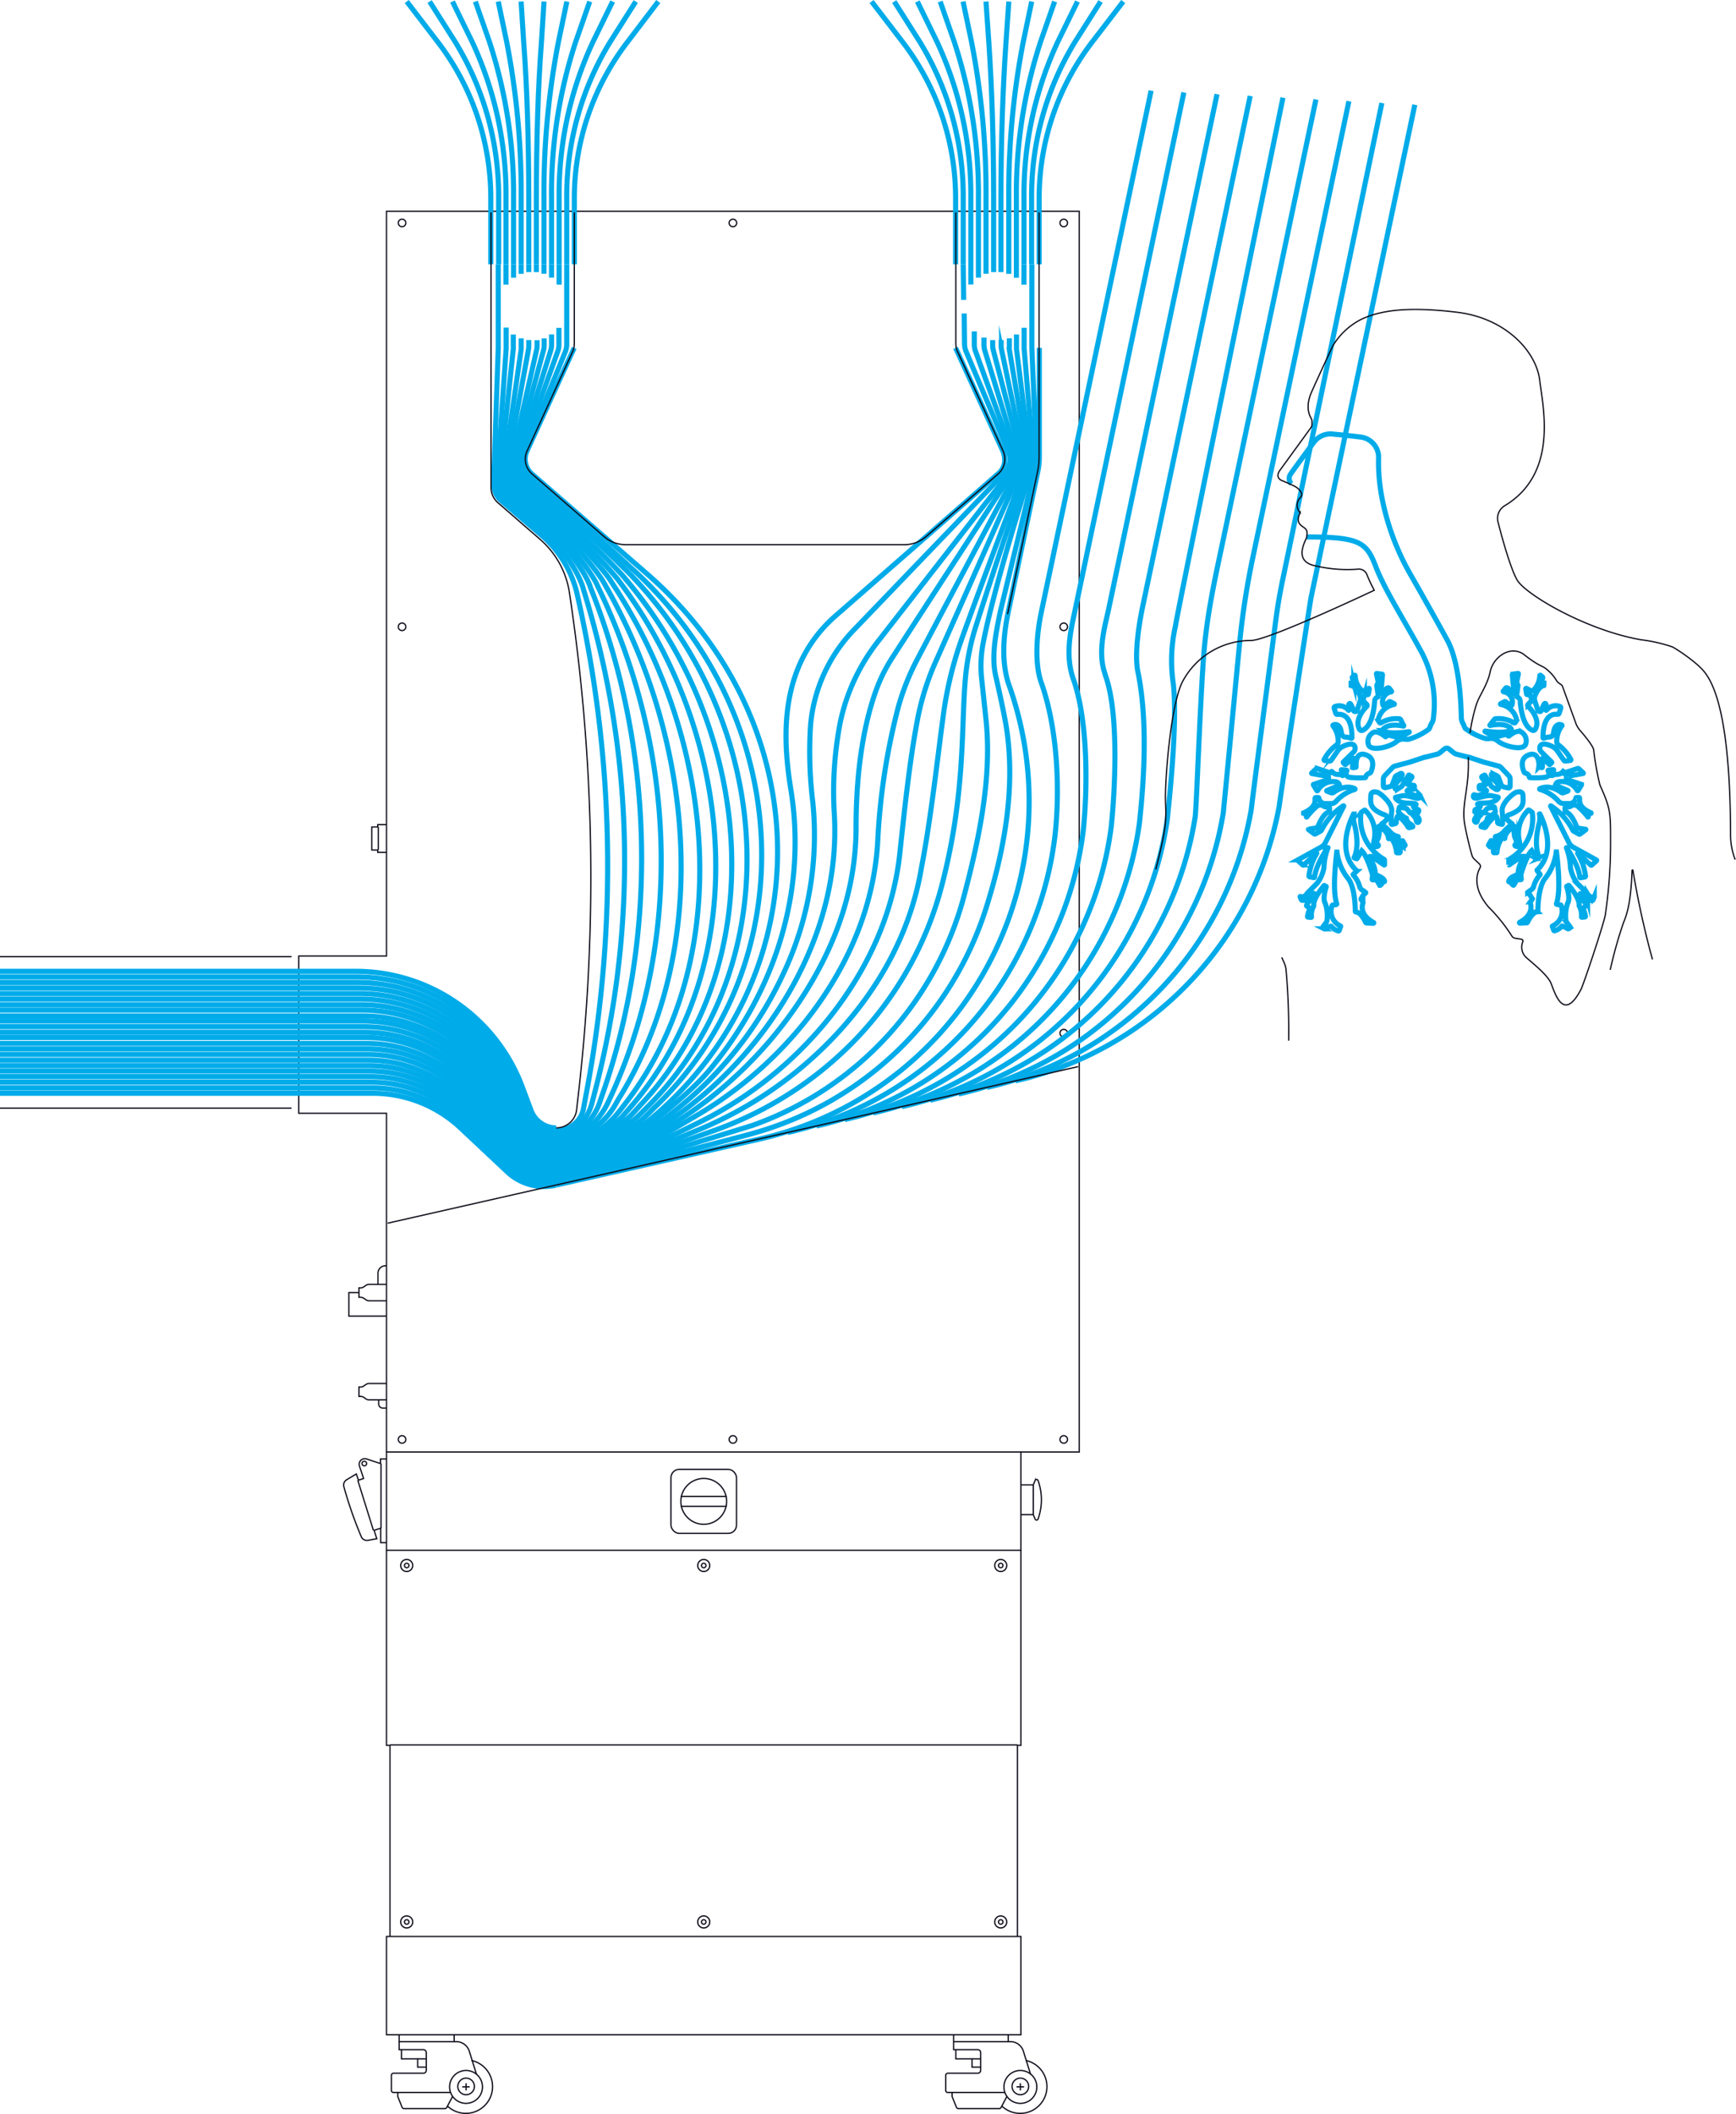 <svg xmlns="http://www.w3.org/2000/svg" viewBox="0 0 340.2 414.11"><defs><style>.cls-1,.cls-2{fill:none;stroke-miterlimit:10;}.cls-1{stroke:#0e0d1a;stroke-width:0.25px;}.cls-2{stroke:#00abe9;}</style></defs><g id="Livello_2" data-name="Livello 2"><g id="Livello_1-2" data-name="Livello 1"><line class="cls-1" x1="88.95" y1="399.92" x2="78.22" y2="399.92"/><path class="cls-1" d="M88.3,409.88a3.22,3.22,0,0,1,5-3.64"/><circle class="cls-1" cx="91.34" cy="408.69" r="1.63"/><line class="cls-1" x1="91.34" y1="408.07" x2="91.34" y2="409.47"/><line class="cls-1" x1="90.58" y1="408.77" x2="92.05" y2="408.77"/><line class="cls-1" x1="81.85" y1="403.29" x2="83.52" y2="403.29"/><line class="cls-1" x1="77.93" y1="409.88" x2="88.3" y2="409.88"/><line class="cls-1" x1="197.58" y1="399.92" x2="186.85" y2="399.92"/><path class="cls-1" d="M196.93,409.88a3,3,0,0,1-.19-1.09,3.22,3.22,0,0,1,5.19-2.55"/><circle class="cls-1" cx="199.96" cy="408.69" r="1.63"/><line class="cls-1" x1="199.96" y1="408.07" x2="199.96" y2="409.47"/><line class="cls-1" x1="199.2" y1="408.77" x2="200.68" y2="408.77"/><line class="cls-1" x1="190.48" y1="403.29" x2="192.15" y2="403.29"/><line class="cls-1" x1="186.55" y1="409.88" x2="196.93" y2="409.88"/><circle class="cls-1" cx="79.7" cy="306.65" r="0.44"/><circle class="cls-1" cx="79.7" cy="306.65" r="1.18"/><circle class="cls-1" cx="79.7" cy="376.47" r="0.44"/><circle class="cls-1" cx="79.7" cy="376.47" r="1.18"/><polyline class="cls-1" points="199.39 341.79 137.91 341.79 76.42 341.79"/><circle class="cls-1" cx="196.11" cy="306.65" r="0.44"/><circle class="cls-1" cx="196.11" cy="306.65" r="1.18"/><circle class="cls-1" cx="196.11" cy="376.47" r="0.44"/><circle class="cls-1" cx="196.11" cy="376.47" r="1.18"/><circle class="cls-1" cx="137.91" cy="376.47" r="0.44"/><circle class="cls-1" cx="137.91" cy="376.47" r="1.18"/><circle class="cls-1" cx="137.91" cy="306.65" r="0.44"/><circle class="cls-1" cx="137.91" cy="306.65" r="1.18"/><line class="cls-1" x1="133.42" y1="295.07" x2="142.39" y2="295.07"/><line class="cls-1" x1="133.42" y1="293.11" x2="142.39" y2="293.11"/><circle class="cls-1" cx="78.79" cy="281.96" r="0.74"/><circle class="cls-1" cx="143.63" cy="281.96" r="0.74"/><circle class="cls-1" cx="78.79" cy="122.78" r="0.74"/><circle class="cls-1" cx="78.79" cy="43.67" r="0.74"/><circle class="cls-1" cx="143.63" cy="43.67" r="0.74"/><circle class="cls-1" cx="208.46" cy="281.96" r="0.74"/><circle class="cls-1" cx="208.46" cy="202.37" r="0.74"/><circle class="cls-1" cx="208.46" cy="122.78" r="0.74"/><circle class="cls-1" cx="208.46" cy="43.67" r="0.74"/><line class="cls-1" x1="70.11" y1="289.94" x2="73.17" y2="299.75"/><line class="cls-1" x1="74.66" y1="286.68" x2="74.66" y2="299.35"/><circle class="cls-1" cx="71.39" cy="286.68" r="0.45"/><polyline class="cls-1" points="74.13 161.99 74.13 164.28 74.13 164.21 74.13 166.5"/><line class="cls-1" x1="202.49" y1="290.86" x2="202.49" y2="296.71"/><path class="cls-1" d="M88.68,410.67l-1.13,2.14a.41.41,0,0,1-.37.23h-8a.42.42,0,0,1-.39-.27l-.84-2.1v-.79h-.84a.41.41,0,0,1-.41-.41v-2.94a.41.41,0,0,1,.41-.42h5.85a.58.58,0,0,0,.58-.58v-3.46a.58.58,0,0,0-.58-.58H78.22v-2.9"/><path class="cls-1" d="M92.36,403.6a5.24,5.24,0,1,1-4.67,8.94"/><path class="cls-1" d="M89,398.58v1.34h.41a2.68,2.68,0,0,1,2.56,1.88l1.41,4.55"/><path class="cls-1" d="M93.3,406.24a3.22,3.22,0,1,1-5,3.64"/><polyline class="cls-1" points="83.52 404.91 81.85 404.91 81.85 403.29 78.68 403.29 78.68 401.49"/><path class="cls-1" d="M197.31,410.67l-1.13,2.14a.43.43,0,0,1-.37.23h-8a.41.41,0,0,1-.38-.27l-.85-2.1v-.79h-.83a.41.41,0,0,1-.42-.41v-2.94a.42.42,0,0,1,.42-.42h5.85a.58.58,0,0,0,.58-.58v-3.46a.58.58,0,0,0-.58-.58h-4.72v-2.9"/><path class="cls-1" d="M201,403.6a5.24,5.24,0,1,1-4.67,8.94"/><path class="cls-1" d="M197.58,398.58v1.34H198a2.66,2.66,0,0,1,2.55,1.88l1.42,4.55"/><path class="cls-1" d="M201.93,406.24a3.22,3.22,0,0,1-2,5.77,3.2,3.2,0,0,1-3-2.13"/><polyline class="cls-1" points="192.15 404.91 190.48 404.91 190.48 403.29 187.31 403.29 187.31 401.49"/><polyline class="cls-1" points="76.42 379.32 76.42 341.88 75.74 341.88 75.74 303.67"/><polygon class="cls-1" points="137.91 379.32 200.07 379.32 200.07 398.57 137.91 398.57 75.74 398.57 75.74 379.32 137.91 379.32"/><polygon class="cls-1" points="137.91 284.42 200.07 284.42 200.07 303.67 137.91 303.67 75.74 303.67 75.74 284.42 137.91 284.42"/><polyline class="cls-1" points="199.39 379.32 199.39 341.88 200.07 341.88 200.07 303.67"/><rect class="cls-1" x="131.49" y="287.82" width="12.84" height="12.54" rx="1.62"/><circle class="cls-1" cx="137.91" cy="294.09" r="4.49"/><polyline class="cls-1" points="200.07 284.42 211.5 284.42 211.5 41.39 75.74 41.39 75.74 187.27 58.55 187.27 58.55 218.07 75.74 218.07 75.74 284.42"/><path class="cls-1" d="M75.74,285.79H74.56v.89l-2.74-.9a1.1,1.1,0,0,0-1.38,1.38l.81,2.45-1,.33-.43-1.22-1.88,1.13a1.21,1.21,0,0,0-.55,1.37h0a80,80,0,0,0,3.34,9.63l.06.14a1.21,1.21,0,0,0,1.35.73l1.7-.32-.53-1.65,1.3-.4v2.82h1.18"/><path class="cls-1" d="M75.74,271H72.36a1.13,1.13,0,0,0-.67.21l-.43.3a1.07,1.07,0,0,1-.57.18h-.35v1.84h.35a1.06,1.06,0,0,1,.57.17l.43.3a1.13,1.13,0,0,0,.67.21h3.38"/><path class="cls-1" d="M75.74,251.58H72.36a1.13,1.13,0,0,0-.67.21l-.43.3a1,1,0,0,1-.57.18h-.35v1.84h.35a1,1,0,0,1,.57.18l.43.29a1.14,1.14,0,0,0,.67.22h3.38"/><polyline class="cls-1" points="75.74 257.8 68.37 257.8 68.37 253.19 70.33 253.19"/><path class="cls-1" d="M74.07,251.58V249.4a1.46,1.46,0,0,1,1.46-1.46h.21"/><path class="cls-1" d="M75.74,275.81H75a.79.79,0,0,1-.79-.79v-.83"/><polyline class="cls-1" points="75.74 161.53 74.02 161.53 74.02 161.99 72.86 161.99 72.86 164.28 72.86 164.21 72.86 166.5 74.02 166.5 74.02 166.96 75.74 166.96"/><path class="cls-1" d="M200.07,290.86h2.42l.36-.87a.31.31,0,0,1,.57,0h0a11.18,11.18,0,0,1,0,7.57h0a.31.31,0,0,1-.57,0l-.36-.87h-2.42"/><line class="cls-1" y1="187.4" x2="57.13" y2="187.4"/><line class="cls-1" y1="217.07" x2="57.13" y2="217.07"/><path class="cls-2" d="M109,226.52h0a25.91,25.91,0,0,0,10.37-2.39,52.1,52.1,0,0,0,7.46-4.37c34.15-27.9,34-77.79-.06-107.37L104.27,92.86a3.85,3.85,0,0,1-1-4.53l9.26-20.19"/><path class="cls-2" d="M109,226h0a22.34,22.34,0,0,0,5-.58A23.74,23.74,0,0,0,120.2,223a41.86,41.86,0,0,0,5.33-3.43c1-.82,2-1.92,2.9-2.79,29.16-28,27.32-75-3.08-104h0c-.28-.32-11-10-11.24-10.26l-10.46-9.09a3.88,3.88,0,0,1-1.31-2.58,4.41,4.41,0,0,1,.3-2l8.13-19.93a3.84,3.84,0,0,0,.29-1.46V51.77"/><line class="cls-2" x1="109.57" y1="55.75" x2="109.57" y2="51.77"/><path class="cls-2" d="M109,225.51h0c.65,0,1.3,0,1.94-.09a20.7,20.7,0,0,0,8.79-3,41.33,41.33,0,0,0,4.59-3.13c.87-.74,2.09-2,2.88-2.8,27.42-27.75,24.66-74.14-3.19-103.46h0c-.52-.69-10.13-9.8-10.69-10.28L103,93.88a3.92,3.92,0,0,1-1.32-2.61,5,5,0,0,1,.28-2l7.34-20.44a3.69,3.69,0,0,0,.23-1.31v-3.3"/><line class="cls-2" x1="108.08" y1="54.38" x2="108.08" y2="51.77"/><path class="cls-2" d="M109,225h0a17.16,17.16,0,0,0,2.16-.13,18.57,18.57,0,0,0,7.81-2.84A38.77,38.77,0,0,0,123,219.1c.76-.67,2.09-2.19,2.77-2.92,25.75-27.55,22.1-73.12-3.2-102.78h0c-.65-1-9.3-9.57-10.14-10.3l-10-8.71a4,4,0,0,1-1.31-2.65,5.9,5.9,0,0,1,.24-2.08l6.56-21a3.73,3.73,0,0,0,.17-1.15v-2"/><line class="cls-2" x1="106.6" y1="53.62" x2="106.6" y2="51.77"/><path class="cls-2" d="M109,224.49h0a16.87,16.87,0,0,0,7.63-1.84,35.71,35.71,0,0,0,5.06-3.65,2.61,2.61,0,0,0,.22-.24c.4-.46,1.83-2.09,2.52-2.92,23.45-28,19.57-72.1-3.18-102.1h0c-.86-1.28-8.47-9.34-9.59-10.32l-9.81-8.52a4,4,0,0,1-1.32-2.68,7.14,7.14,0,0,1,.21-2.11l5.76-21.48a3.72,3.72,0,0,0,.14-1V66.29"/><line class="cls-2" x1="105.11" y1="53.3" x2="105.11" y2="51.77"/><path class="cls-2" d="M109,224h0a14.89,14.89,0,0,0,7-1.74h0a16.64,16.64,0,0,0,2.4-1.59,18.54,18.54,0,0,0,3.1-3.16l1.38-1.79c21.47-28.26,17.23-71.28-3-101.63h0c-.93-1.81-7.64-9.11-9-10.33l-9.59-8.33a3.91,3.91,0,0,1-1.32-2.72,8,8,0,0,1,.18-2.13l5-22a3.47,3.47,0,0,0,.1-.85v-1.1"/><line class="cls-2" x1="103.62" y1="53.3" x2="103.62" y2="51.77"/><path class="cls-2" d="M109,223.47h0a12.85,12.85,0,0,0,6.28-1.65h0a17.34,17.34,0,0,0,2.49-1.93,14.1,14.1,0,0,0,2.77-3.43c.33-.58.63-1.13.82-1.42,18.22-29.41,14.78-69.94-2.87-100.63h0c-1-2.09-6.81-8.88-8.49-10.35l-9.38-8.15a3.94,3.94,0,0,1-1.32-2.74A10.47,10.47,0,0,1,99.41,91l4.15-22.51a4.14,4.14,0,0,0,.06-.7V66.61"/><line class="cls-2" x1="102.13" y1="53.64" x2="102.13" y2="51.77"/><path class="cls-2" d="M109,223h0a10.85,10.85,0,0,0,5.6-1.56h0a8.37,8.37,0,0,0,1.12-.87,14.44,14.44,0,0,0,3.45-4.67c.16-.35.29-.64.37-.79,14.73-31.63,12.67-69.29-2.43-100.32h0c-.93-2.44-6-8.66-7.94-10.37l-9.16-8a4,4,0,0,1-1.33-2.78,13.35,13.35,0,0,1,.13-2.19l3.32-23a3.52,3.52,0,0,0,0-.56V66.29"/><line class="cls-2" x1="100.64" y1="54.39" x2="100.64" y2="51.77"/><path class="cls-2" d="M109,222.46h0a9,9,0,0,0,4.92-1.48h0a8.57,8.57,0,0,0,.94-.79,10.81,10.81,0,0,0,2.71-4.4c.16-.46.28-.85.34-1,11.14-31.4,10.37-68.33-2.19-99.69h0c-.89-3-5.14-8.42-7.38-10.38l-9-7.77A4,4,0,0,1,98,94.11a18.32,18.32,0,0,1,.09-2.22l2.5-23.55a2.68,2.68,0,0,0,0-.4V65.53"/><line class="cls-2" x1="99.16" y1="55.75" x2="99.16" y2="51.77"/><path class="cls-2" d="M109,222h0a7.22,7.22,0,0,0,4.24-1.39h0a5.8,5.8,0,0,0,.77-.74,9.24,9.24,0,0,0,2-3.82l.39-1.5a179,179,0,0,0-2.06-99.08h0c-.88-3.43-4.31-8.2-6.83-10.4l-8.73-7.58a4,4,0,0,1-1.33-2.85c0-.12,0-2.14.06-2.25l1.68-24.07c0-.08,0-.17,0-.26V64.17"/><path class="cls-2" d="M109,221.44h0a5.56,5.56,0,0,0,3.56-1.3h0a4.91,4.91,0,0,0,1.69-2.56c.13-.51.59-3.18.64-3.36a239.74,239.74,0,0,0-1.93-98.46h0a21.86,21.86,0,0,0-6.28-10.41L98.13,98a4,4,0,0,1-1.33-2.89c0-.06,0-2.22,0-2.28l.84-24.64V51.77"/><path class="cls-2" d="M96.18,51.77V38.83h0A50.26,50.26,0,0,0,85.76,8.18L79.71.3"/><path class="cls-2" d="M84.19.3l5,7.88a57.86,57.86,0,0,1,8.53,30.65h0V51.77"/><path class="cls-2" d="M99.16,51.77V38.83h0A70.72,70.72,0,0,0,92.52,8.18L88.67.3"/><path class="cls-2" d="M100.64,51.77V38.83h0A95.17,95.17,0,0,0,95.91,8.18L93.16.3"/><path class="cls-2" d="M102.13,51.77V38.83h0A154.46,154.46,0,0,0,99.29,8.18L97.64.3"/><path class="cls-2" d="M103.62,51.77V38.83h0c0-11.09-.33-21.86-1-30.65L102.12.3"/><path class="cls-2" d="M112.55,51.77V38.83h0A50.26,50.26,0,0,1,123,8.18L129,.3"/><path class="cls-2" d="M111.06,51.77V38.83h0a57.86,57.86,0,0,1,8.53-30.65l5-7.88"/><path class="cls-2" d="M109.57,51.77V38.83h0a70.58,70.58,0,0,1,6.64-30.65L120.06.3"/><path class="cls-2" d="M108.08,51.77V38.83h0a95.17,95.17,0,0,1,4.74-30.65L115.57.3"/><path class="cls-2" d="M106.6,51.77V38.83h0a154.46,154.46,0,0,1,2.84-30.65L111.09.3"/><path class="cls-2" d="M105.11,51.77V38.83h0c0-11.09.33-21.86,1-30.65L106.61.3"/><path class="cls-2" d="M109,232.12l39.84-9a67.82,67.82,0,0,0,48.76-89.3h0c-1.34-4.31-1-9-.11-13.5l5.86-27.82a14.23,14.23,0,0,0,.32-3V68.14"/><path class="cls-2" d="M109,231.61c.33,0,11.44-2.51,11.73-2.64,0,0,9.21-2.31,9.58-2.44s17.09-4.42,17.54-4.61a66.72,66.72,0,0,0,45.5-44.39c3.45-11,5.65-23,3.93-34.65-.5-3.36-2.15-10.47-2.15-10.47-.92-4,.1-8.78.95-12.83l6.57-27.07a10.86,10.86,0,0,0,.41-3.06s0-1.34,0-1.38l-.85-19.93,0-16.37"/><line class="cls-2" x1="200.66" y1="55.76" x2="200.67" y2="51.77"/><path class="cls-2" d="M109,231.1c.58,0,9.68-2.14,11.29-2.52l.4-.1h0c.95-.27,8.72-2.41,9.27-2.62.92-.36,17.28-5.34,17.48-5.41A65.57,65.57,0,0,0,189.05,175c2.88-10.93,5.37-22.91,4.17-34.06-.21-2-.6-5.67-.85-8a23.62,23.62,0,0,1,.23-6.61c2-10.86,9.3-33.74,9.3-33.74a8.72,8.72,0,0,0,.5-3.05c0-.08,0-1.06-.05-1.33l0-.26-1.65-19.6c0-.1,0-.21,0-.32V64.2"/><path class="cls-2" d="M109,230.59c.85,0,9-2,11-2.44.3-.07.59-.15.88-.24,1.73-.52,8.06-2.44,8.73-2.73.94-.42,5.69-2.08,10.32-3.73a71.77,71.77,0,0,0,25.89-16,68.45,68.45,0,0,0,19-33c4.29-17.06,3.57-29.49,4.3-38.74A48.05,48.05,0,0,1,191,123.45C194.28,113,201.2,92.58,201.2,92.58a7.72,7.72,0,0,0,.59-3.06,11,11,0,0,0-.1-1.4L199.2,68.38a3.87,3.87,0,0,1,0-.48V65.52"/><path class="cls-2" d="M109,230.09c1,0,7.25-1.51,10.08-2.2.93-.23,1.84-.49,2.75-.79,2.25-.75,6.6-2.21,7.44-2.6,1-.47,4.09-1.73,7.52-3.15a77.29,77.29,0,0,0,27.8-19.49c8.22-9.09,14-19.89,16-32,1.85-9.49,3.15-21.57,4.31-30.07a73.56,73.56,0,0,1,3.66-14.9c4.27-11.87,12-32.28,12-32.28a6.6,6.6,0,0,0,.69-3,9.74,9.74,0,0,0-.13-1.42l-3.32-19.68a4.6,4.6,0,0,1,0-.64V66.27"/><path class="cls-2" d="M109,229.58c1.29,0,7.64-1.57,10.15-2.2.69-.18,1.35-.41,2-.62a69.61,69.61,0,0,0,7.75-2.94c1.32-.66,4.55-2.22,8-3.91a75.54,75.54,0,0,0,25.76-20.73c7.33-9.26,12.38-20.13,13.66-31.88.88-8.18,1.91-18.08,3.43-26.09A51.52,51.52,0,0,1,183.19,130c4.7-10.58,16.58-37.36,16.59-37.39a5.76,5.76,0,0,0,.78-3.05,6.89,6.89,0,0,0-.16-1.43l-4.13-19.64a4.15,4.15,0,0,1-.08-.79V66.61"/><path class="cls-2" d="M109,229.07c2,0,9.19-1.89,11-2.42a84.84,84.84,0,0,0,8.53-3.5c1.34-.74,4.9-2.82,8.13-4.74a77.33,77.33,0,0,0,21.73-19.07c7.82-10.08,12.91-21.81,13.62-34.6a127.76,127.76,0,0,1,4-26.14,47.32,47.32,0,0,1,3.75-9.46c5.28-10.09,19.34-36.46,19.34-36.46a5.4,5.4,0,0,0,.87-3.05,6.92,6.92,0,0,0-.19-1.43l-5.12-19.58a4.06,4.06,0,0,1-.13-1v-1"/><path class="cls-2" d="M109,228.56c2.16,0,8.09-1.48,10.56-2.26.22-.07.42-.16.63-.23a56.21,56.21,0,0,0,8-3.6c1-.56,2.65-1.62,4.53-2.83a81.31,81.31,0,0,0,23.95-23.47c6.8-10.26,11.07-21.56,11.09-34,0-9.16,1-18.95,4-27.16a31.63,31.63,0,0,1,3.1-6.18c5.32-8.26,23.48-36.13,23.48-36.13a4.21,4.21,0,0,0,.83-2.85,7,7,0,0,0-.21-1.65L193,68.7a4,4,0,0,1-.17-1.14V66.13"/><path class="cls-2" d="M109,228.05c2.29,0,7.07-1.17,9.8-2,.58-.18,1.14-.44,1.71-.65a44.5,44.5,0,0,0,7.37-3.6c1.2-.75,3.17-2.13,5.22-3.62a77,77,0,0,0,22.41-25.36c5.58-10.24,8.64-21.39,8-33.18a71.48,71.48,0,0,1,1.15-18.13,38.57,38.57,0,0,1,7.41-15.88l25.61-32.87a4.22,4.22,0,0,0,.89-3,5,5,0,0,0-.31-1.45l-7.1-19.53a3.94,3.94,0,0,1-.23-1.32V64.91"/><line class="cls-2" x1="188.85" y1="58.74" x2="188.76" y2="51.77"/><path class="cls-2" d="M109,227.54a37.37,37.37,0,0,0,9.16-1.79c.89-.28,1.74-.68,2.6-1a50.8,50.8,0,0,0,6.77-3.6c1.51-1,3.78-2.79,6-4.61a73.34,73.34,0,0,0,19.93-25.71,63.56,63.56,0,0,0,5.82-33.72,81.58,81.58,0,0,1-.45-14.91,30.78,30.78,0,0,1,8.68-19l29.24-30.43a4,4,0,0,0,1.19-2.92,5.07,5.07,0,0,0-.4-1.55l-8.21-19.43a3.86,3.86,0,0,1-.31-1.46l-.07-6"/><path class="cls-2" d="M187.26,68.14l9.26,20.19a4.45,4.45,0,0,1,.36,1.5,3.38,3.38,0,0,1-1.08,2.79l-32.29,28.21c-10.71,9.6-10.24,23.16-8.55,33.69,3.2,19.48-2.71,39.14-15.81,54.94-3.07,3.7-8.05,7.74-12,11-2.07,1.69-7.71,4.23-7.71,4.23A28.77,28.77,0,0,1,109,227"/><path class="cls-2" d="M187.27,51.77V38.83h0A50.26,50.26,0,0,0,176.85,8.18L170.8.3"/><path class="cls-2" d="M188.76,51.77V38.83h0a57.94,57.94,0,0,0-8.52-30.65l-5-7.88"/><path class="cls-2" d="M179.77.3l3.85,7.88a70.72,70.72,0,0,1,6.63,30.65h0v16.9"/><path class="cls-2" d="M184.25.3,187,8.18a95.17,95.17,0,0,1,4.74,30.65h0V54.38"/><path class="cls-2" d="M188.73.3l1.65,7.88a153.68,153.68,0,0,1,2.85,30.65h0V53.62"/><path class="cls-2" d="M193.22.3l.55,7.88c.61,8.79.95,19.56.95,30.65h0V53.3"/><path class="cls-2" d="M203.64,51.77V38.83h0A50.27,50.27,0,0,1,214.07,8.18L220.12.3"/><path class="cls-2" d="M202.16,51.77V38.83h0a57.85,57.85,0,0,1,8.52-30.65l5-7.88"/><path class="cls-2" d="M200.67,51.77V38.83h0A70.72,70.72,0,0,1,207.3,8.18L211.15.3"/><path class="cls-2" d="M206.67.3l-2.75,7.88a95.17,95.17,0,0,0-4.74,30.65h0V54.4"/><path class="cls-2" d="M202.18.3l-1.65,7.88a154.46,154.46,0,0,0-2.84,30.65h0V53.64"/><path class="cls-2" d="M197.7.3l-.55,7.88c-.61,8.79-1,19.56-1,30.65h0V53.3"/><path class="cls-2" d="M109,220.93h0a5.26,5.26,0,0,1-4.92-3.41l-1.75-4.67a34.84,34.84,0,0,0-32.61-22.59H0"/><path class="cls-2" d="M109,221.44h0a5.46,5.46,0,0,1-5.13-3.38l-2.09-4.84a34.19,34.19,0,0,0-31.9-21.87H0"/><path class="cls-2" d="M109,222h0a5.67,5.67,0,0,1-5.34-3.34l-.82-1.68c-.78-1.63-1.52-3.27-2.27-4.91A33.58,33.58,0,0,0,70,192.44H0"/><path class="cls-2" d="M109,222.46h0a5.88,5.88,0,0,1-5.55-3.31l-.44-.81c-1.11-2.11-2.17-4.25-3.22-6.4a33,33,0,0,0-29.6-18.42H0"/><path class="cls-2" d="M109,223h0a6.07,6.07,0,0,1-5.76-3.26h0Q101,216,99.06,212.09A32.37,32.37,0,0,0,70.3,194.61H0"/><path class="cls-2" d="M109,223.47h0a6.28,6.28,0,0,1-6-3.22l-.74-1.2c-1.35-2.18-2.6-4.43-3.82-6.69a31.78,31.78,0,0,0-28-16.67H0"/><path class="cls-2" d="M109,224h0a6.52,6.52,0,0,1-6.18-3.19l-.12-.18c-1.77-2.69-3.41-5.44-5-8.23a31.21,31.21,0,0,0-27-15.6H0"/><path class="cls-2" d="M109,224.49h0a6.77,6.77,0,0,1-6.4-3.15l-.77-1.12c-1.66-2.39-3.2-4.86-4.68-7.37a30.6,30.6,0,0,0-26.35-15H0"/><path class="cls-2" d="M109,225h0a7,7,0,0,1-6.61-3.12l-.47-.65c-1.94-2.66-3.74-5.42-5.49-8.21A30,30,0,0,0,70.92,199H0"/><path class="cls-2" d="M109,225.51h0a7.26,7.26,0,0,1-6.82-3.08l-1-1.36c-1.86-2.44-3.59-5-5.25-7.56A29.46,29.46,0,0,0,71.07,200H0"/><path class="cls-2" d="M109,226h0a7.49,7.49,0,0,1-7-3.05h0c-2.4-3-4.66-6.17-6.86-9.36a29,29,0,0,0-23.84-12.49H0"/><path class="cls-2" d="M109,226.52h0a7.71,7.71,0,0,1-7.24-3l-.51-.63c-2.34-2.85-4.55-5.8-6.68-8.81a28.44,28.44,0,0,0-23.15-11.87H0"/><path class="cls-2" d="M109,227h0a8,8,0,0,1-7.45-3l-1-1.15c-2.29-2.7-4.45-5.49-6.54-8.34a27.94,27.94,0,0,0-22.46-11.29H0"/><path class="cls-2" d="M109,227.54h0a8.21,8.21,0,0,1-7.66-2.93l-1.7-1.94c-2.13-2.43-4.14-5-6.09-7.53a27.44,27.44,0,0,0-21.82-10.76H0"/><path class="cls-2" d="M109,228.05h0a8.48,8.48,0,0,1-7.87-2.89l-2-2.24c-2.12-2.35-4.13-4.8-6.09-7.29a27,27,0,0,0-21.14-10.17H0"/><path class="cls-2" d="M109,228.56h0a8.71,8.71,0,0,1-8.08-2.86l-2.55-2.76c-1.93-2.09-3.82-4.22-5.59-6.44A26.51,26.51,0,0,0,72,206.55H0"/><path class="cls-2" d="M109,229.07h0a9,9,0,0,1-8.29-2.82L96.61,222c-1.53-1.61-3-3.28-4.4-5a26.16,26.16,0,0,0-20.06-9.33H0"/><path class="cls-2" d="M109,229.58h0a9.23,9.23,0,0,1-8.5-2.79l-4.19-4.32c-1.58-1.63-3.1-3.31-4.59-5a25.82,25.82,0,0,0-19.37-8.73H0"/><path class="cls-2" d="M109,230.09h0a9.49,9.49,0,0,1-8.71-2.75l-4.81-4.85c-1.44-1.46-2.82-3-4.2-4.46a25.52,25.52,0,0,0-18.78-8.22H0"/><path class="cls-2" d="M109,230.59h0a9.75,9.75,0,0,1-8.92-2.7l-6.35-6.29c-.91-.9-1.79-1.83-2.67-2.77a25.28,25.28,0,0,0-18.41-7.94H0"/><path class="cls-2" d="M109,231.1h0a10,10,0,0,1-9.13-2.67l-7.53-7.31c-.52-.5-1-1-1.51-1.53a25.13,25.13,0,0,0-18-7.61H0"/><path class="cls-2" d="M109,231.61h0A10.28,10.28,0,0,1,99.62,229l-8.78-8.38a25,25,0,0,0-17.92-7.53H0"/><path class="cls-2" d="M0,214.15H73.08A25.18,25.18,0,0,1,90.3,221l9.11,8.55a10.52,10.52,0,0,0,9.55,2.6h0"/><path class="cls-2" d="M225.58,17.76,204.06,119.93c-.85,4-1.35,9.47-.14,13.39h0c3.34,9.17,3.82,21.1,2.85,30.12h0a67.81,67.81,0,0,1-52.39,58.39"/><path class="cls-2" d="M232,18.11,210.67,119.57c-.77,3.64-2,8.53-.39,13.28h0c3,8.26,2.85,21.78,2,29.9h0A67.76,67.76,0,0,1,160,220.56"/><path class="cls-2" d="M238.5,18.45,217.28,119.2c-.68,3.24-2.23,8.24-.82,12.52l.19.66c2.66,7.34,1.87,22.46,1.1,29.68h0a67.74,67.74,0,0,1-52.21,57.24"/><path class="cls-2" d="M245,18.8l-21.07,100c-.6,2.83-1.76,9.43-.88,13.07h0c2.08,10.4.91,23.14.23,29.45h0A67.72,67.72,0,0,1,171.12,218"/><path class="cls-2" d="M251.42,19.14s-20.63,100.35-21.08,103.53a30.65,30.65,0,0,0-.43,11.13c.89,7.19-.67,22.08-1.18,26.87h0a67.69,67.69,0,0,1-52,56.1"/><path class="cls-2" d="M257.88,19.49l-18,85.42c-1.84,8.74-3.5,15.84-4.09,24.76-.74,11.21-1.28,27.59-1.57,30.31h0a67.7,67.7,0,0,1-51.94,55.52"/><path class="cls-2" d="M264.34,19.83l-18.83,89.39a155.74,155.74,0,0,0-2.63,17.19c-1.09,11.42-2.9,30.38-3.17,32.88h0a67.69,67.69,0,0,1-51.86,55"/><path class="cls-2" d="M270.8,20.18l-19.41,93.27q-.85,4-1.39,8.15c-1.31,10-4.57,34.84-4.8,37h0A67.71,67.71,0,0,1,193.43,213"/><path class="cls-2" d="M277.26,20.52,256.93,117c-.17.81-6.05,39.08-6.24,40.88h0A67.73,67.73,0,0,1,199,211.71"/><path class="cls-2" d="M256.07,105.18c10.44,0,11.72,1.06,13.52,5.76s5.71,10.72,9.16,17.13a21.7,21.7,0,0,1,2.13,12.75,2,2,0,0,1-.3.81c-.34.57-.3.81-.55,1.19a12.39,12.39,0,0,1-3.83,1.94c-1,.25-1.39-.42-2.63.58s-4.84,1.9-5.37.6a2,2,0,0,1,.78-2.38c.83-.56,2.08.4,2.46.72a.11.11,0,0,0,.18,0l.11-.21a.17.17,0,0,1,.21-.11l2.06.5a.42.42,0,0,0,.29,0l1.84-1a.07.07,0,0,0-.05-.13c-3.69.53-4.77,0-5.07-.24a.17.17,0,0,1,0-.24c1-1.18,3.42-.75,4-.62a.07.07,0,0,0,.08-.1l-.6-1.15a.33.33,0,0,0-.27-.18,5.87,5.87,0,0,0-3.58.78.22.22,0,0,1-.31-.07l-.12-.19a.7.7,0,0,1-.09-.49,3.89,3.89,0,0,1,3.07-2.83.09.09,0,0,0,0-.17l-.75-.38a.18.18,0,0,0-.16,0l-1.08.75a.13.13,0,0,1-.18-.07,2,2,0,0,1,1.61-2.61.09.09,0,0,0,.05-.15l-.44-.56a.19.19,0,0,0-.2-.08c-.27,0-.37.16-.9.84s-.5-.18-.5-.18l.28-3.18a.13.13,0,0,0-.11-.15l-1-.14a.07.07,0,0,0-.07.07l.31,1.47a.59.59,0,0,1-.07.43l-.1.19a.65.65,0,0,0-.06.34l.28,1.94a.14.14,0,0,1-.1.16.94.94,0,0,0-.62.92c-.33,4.21-1.66,5.32-2.35,5.61a.49.49,0,0,1-.62-.21c-1-1.85.83-3.88,1.44-4.48a.27.27,0,0,0,0-.37l-.61-.6a.39.39,0,0,1-.09-.37l.22-.77a.25.25,0,0,1,.24-.17H268a.17.17,0,0,0,.17-.13l.16-1a.09.09,0,0,0-.13-.1l-.74.39a.53.53,0,0,1-.6,0,4.18,4.18,0,0,1-1.28-2.87.1.1,0,0,0-.17-.07l-.35.3a.18.18,0,0,0-.06.19l.31,1.14a.08.08,0,0,1-.08.1.79.79,0,0,1-.4-.2,0,0,0,0,0-.06,0l0,.37a.11.11,0,0,0,.09.12c.84.21,1.39,1.3,1.66,2a1.54,1.54,0,0,1,0,1.08l-.6,1.8a.26.26,0,0,1-.27.17l-.16,0a.26.26,0,0,1-.22-.17,8,8,0,0,0-.5-1.15c-.3-.56-.45,0-.45,0l.06,1c0,.08-.1.11-.15.05a2.33,2.33,0,0,0-2.62-.7.25.25,0,0,0-.16.31l.31,1a.31.31,0,0,0,.33.22c2.87-.29,2.87,3.77,2.84,4.58a.1.1,0,0,1-.14.1,4.05,4.05,0,0,0-1.15-.23.75.75,0,0,1-.68-.51c-.16-.49-.13-1.16-.58-1.62a.91.91,0,0,0-1.14-.22.12.12,0,0,0,0,.17,4.93,4.93,0,0,1,1,3.09.72.72,0,0,1-.37.66,8.7,8.7,0,0,0-2.38,2.82.14.14,0,0,0,.11.21l.92.1a.4.4,0,0,0,.36-.17l1.18-1.72a2.83,2.83,0,0,1,1.14-1c1.94-.89,2.32-.21,2.36.34a1,1,0,0,1-.3.78l-2,1.95a.12.12,0,0,0,0,.16l.28.3a.14.14,0,0,0,.18,0l1.26-1.16s.08,0,.08,0l0,1.72a.1.1,0,0,0,.12.1l.49-.07a.08.08,0,0,0,.08-.1c0-.52-.17-3.07,1.92-2.35,1.94.66,1.28,2.69,1,3.34a.44.44,0,0,1-.27.25,1.06,1.06,0,0,0-.79.81.1.1,0,0,1-.08.07,16.57,16.57,0,0,1-3.07-.07c-.89-.17-.66-1-.53-1.26a.1.1,0,0,0-.08-.15l-.92-.08a.08.08,0,0,0-.08.11l.34.94a.07.07,0,0,1-.1.09c-.63-.32-.58-.13-1.19-.24a1.44,1.44,0,0,1-.86-.51.08.08,0,0,0-.14,0l-.09.14a.17.17,0,0,1-.21.07l-2.41-.82a.26.26,0,0,0-.27.05l-.85.8a.07.07,0,0,0,0,.12l3.14.56a.16.16,0,0,1,.14.19l0,.29a.2.2,0,0,1-.13.16l-2.83.94a.07.07,0,0,0,0,.09l.65,1.1a.1.1,0,0,0,.18,0,3.5,3.5,0,0,1,3.56-1.72.78.78,0,0,1,.6.42l.09.16a.1.1,0,0,1-.05.13l-2.39,1a.07.07,0,0,0,0,.13l.79.3a.54.54,0,0,0,.51-.05c2.08-1.5,3.64-1,4.17-.73a.08.08,0,0,1,0,.15,7.88,7.88,0,0,0-3.69,2.35,1.3,1.3,0,0,1-.92.42h-1a1.3,1.3,0,0,1-1.44-1.08.13.13,0,0,0-.15-.11l-.45,0a.16.16,0,0,0-.14.16l0,.4c0,1.4-1.7,2.22-2.24,2.44a0,0,0,0,0,0,.09.71.71,0,0,1,.54.69.05.05,0,0,0,.1,0,14.71,14.71,0,0,1,1.88-2,1.09,1.09,0,0,1,1.38-.1,1.54,1.54,0,0,0,1,.19.18.18,0,0,1,.18.18l0,.67a.14.14,0,0,1-.12.12c-1.07.21-2,2.4-2.19,2.95a.23.23,0,0,1-.18.15l-1.61.25a.06.06,0,0,0,0,.11l1.12.84a.21.21,0,0,0,.2,0l1-.56a.53.53,0,0,0,.25-.26,12.3,12.3,0,0,1,4.23-4.7s.1,0,.08.07l-3.61,7.17a2,2,0,0,1-.81.84l-4.55,2.51a.1.1,0,0,0,0,.15l.93.84a.13.13,0,0,0,.18,0c.49-.43,2.73-2.43,2.58-2.28a11.16,11.16,0,0,0-1.54,4.42.19.19,0,0,0,.15.2l.81.15a.13.13,0,0,0,.15-.12c.25-2.17,1.92-4.8,2.58-5.76,0,0,.06,0,.05,0a12.22,12.22,0,0,0-.8,3.89,6.94,6.94,0,0,1-1.14,2.83,2.39,2.39,0,0,1-.28.35l-1.77,1.78a.29.29,0,0,0-.1.12c-.51.81-1.06.71-1.3.61a.05.05,0,0,0-.07.07l.22.55a.22.22,0,0,0,.21.13h.74a.21.21,0,0,0,.16-.13l.13-.45a.29.29,0,0,1,.18-.18,4.27,4.27,0,0,0,1-.58.07.07,0,0,1,.11.08l-.36.87a.7.7,0,0,1-.13.17,2.58,2.58,0,0,0-1,1.21.09.09,0,0,0,0,.1l.68.48a5.45,5.45,0,0,0-.5,1.59.1.1,0,0,0,.09.12l.6.06a.09.09,0,0,0,.09-.09,3.45,3.45,0,0,1,.37-2,.38.38,0,0,0,.08-.25c-.16-1.25,1.67-3.5,2-3.88a.09.09,0,0,1,.11,0l.31.16a.1.1,0,0,1,0,.11c-.13.39-.71,2.31-.17,3.2a7.29,7.29,0,0,1,.34,3.32.93.93,0,0,1-.18.46l-.65.87a.1.1,0,0,0,0,.15l.28.19a.24.24,0,0,0,.22,0c.19-.11.61-.33,1-.51a.11.11,0,0,1,.13,0,2.93,2.93,0,0,0,1.41.93.15.15,0,0,0,.17-.08l.28-.76a.09.09,0,0,0,0-.12,3.18,3.18,0,0,1-1.67-4,.17.17,0,0,1,.15-.12l.67-.09a.13.13,0,0,0,.1-.17c-.92-2.57-.13-8.91,0-10.11,0,0,0,0,.05,0a10.14,10.14,0,0,0,2.13,5.12c1.31,1.59,1.42,5.14,1.46,6.5a.12.12,0,0,0,.11.11c.91.06,1.67,1.51,1.89,2a.27.27,0,0,0,.25.16l1.26.06a.09.09,0,0,0,.05-.17c-2.64-1.43-2.25-3.24-2.08-3.74a.27.27,0,0,0,0-.26l-.33-.47a.17.17,0,0,1,0-.2l.33-.56a1.3,1.3,0,0,1,.26-.31l.26-.2a.09.09,0,0,0,0-.15l-.76-.54a1.09,1.09,0,0,1-.4-.62,5.6,5.6,0,0,0-1.2-2.2.15.15,0,0,1,0-.22l.55-.51a.17.17,0,0,0,0-.24c-3.94-3.73-1.15-9.81-.55-11,0,0,.09,0,.08,0a4.75,4.75,0,0,0,0,1.59c1.18,4.27.31,6.38.06,6.86a.11.11,0,0,0,.06.15l.39.13a.1.1,0,0,0,.1,0l.93-1.55s0,0,0,0c.88.79,1.85,3.81,2.09,4.61a.9.9,0,0,1,0,.4l-.05.57a.1.1,0,0,0,.1.11h.69a.14.14,0,0,1,.11.06l.57,1a.08.08,0,0,0,.13,0l.26-.23a.1.1,0,0,0,0-.1l-.11-.55a.06.06,0,0,1,.09-.06c.24.16.75.47.54,0s-.92-.8-1.66-1.12a.21.21,0,0,1-.11-.16,4.92,4.92,0,0,0-1.12-3,.2.2,0,0,1-.06-.15v-.15a.11.11,0,0,1,.11-.11h.31a.12.12,0,0,1,.09,0l2.37,1.64a.07.07,0,0,0,.11,0c0-.15,0-.43,0-.93a.21.21,0,0,0-.09-.15,9.19,9.19,0,0,1-4.53-9.07.27.27,0,0,1,.1-.16l.55-.39a.15.15,0,0,1,.16,0,6.37,6.37,0,0,1,1.8,5.73c-.38,1.5.23,1.41.23,1.41s.89,0,.47-.45-.16-.7.14-1.42a4.92,4.92,0,0,0,.06-2.11s0-.07.08,0c1.64,1,1.8,2,1.8,2.34a.08.08,0,0,0,.1.07l.33-.07a.14.14,0,0,1,.16,0,5.5,5.5,0,0,1,1,2.75.12.12,0,0,0,.12.1h.44a.15.15,0,0,0,.14-.15l0-.47a.07.07,0,0,0,0,0l-.46-1.16s0-.08.06-.06l1,.66a.08.08,0,0,0,.11,0l.25-.27a.11.11,0,0,0,0-.11l-.46-.81a.1.1,0,0,0-.1,0c-.77.13-1-.09-1.1-.22a.11.11,0,0,1,0-.14l.31-.29a.11.11,0,0,0,0-.18,2.78,2.78,0,0,1-1.54-.87,9.1,9.1,0,0,0-1.67-1.5.08.08,0,0,1,0-.12c.39-.25,1.85-1.29.58-1.75-3.23-1.18-2.73-2.64-2.73-3.65s.75-.88,1.25-.79,3,2.12,2.85,3.74a14.18,14.18,0,0,0-.08,2.45.14.14,0,0,0,.18.12l.62-.17a.24.24,0,0,0,.17-.23,2.76,2.76,0,0,1,.24-1.17.12.12,0,0,1,.18-.06,7.57,7.57,0,0,1,1.89,2.13.28.28,0,0,0,.3.12l.62-.16s.16-.18-.5-.56a1.58,1.58,0,0,1-.76-1.11,4.41,4.41,0,0,1-1.53-1.23.14.14,0,0,1,0-.14l.17-.78a.07.07,0,0,1,.09-.05l.86.2.16,0,.37.17.65.78a.15.15,0,0,0,.18,0l.28-.11a0,0,0,0,1,.06,0l0,.44a.17.17,0,0,0,.06.14,2,2,0,0,1,.61,1c.07.49.38.55.55.14s-.38-1-.55-1.18a.09.09,0,0,1,0-.11c.19-.18.78-.79.3-1-1.16-.42-.84-.67-.84-.67s1.57-.52-.88-.55c-2.07,0-2.56-.83-2.66-1.08a.07.07,0,0,1,.05-.09l1.28-.28c.83-.18,2.63.53,3,.5s.63-.13.46-.61a.12.12,0,0,0-.16-.06c-.95.45-2.05-.48-2.33-.74a.08.08,0,0,1,0-.12l.36-.26a.25.25,0,0,1,.19-.05l.68.05a.16.16,0,0,0,.18-.16V154a.16.16,0,0,0-.14-.17l-1.16-.18a.09.09,0,0,1-.07-.14l.85-1.21a.18.18,0,0,0-.07-.26l-.4-.2a.11.11,0,0,0-.14,0l-1.26,2.07a.48.48,0,0,1-.2.2l-.72.45a.34.34,0,0,1-.52-.22l0-.08a.49.49,0,0,1,0-.29l.31-.62a.33.33,0,0,1,.12-.16l.69-.61a.35.35,0,0,0,.12-.19l.19-.6a.23.23,0,0,0-.33-.27l-.76.39a.6.6,0,0,0-.3.33l-.5,1.35a.83.83,0,0,1-.6.52l-.79.17a.33.33,0,0,1-.41-.33v-1.33a1,1,0,0,1,.27-.67l1.53-1.6a1,1,0,0,1,.49-.29l2.95-.79.27-.09,2.64-.88.15,0,2.15-.55a1.77,1.77,0,0,0,.76-.41l.76-.62a.72.72,0,0,1,.92,0l.75.62a1.75,1.75,0,0,0,.77.41l2.14.55.16,0,2.64.88.27.09,2.95.79a1.12,1.12,0,0,1,.49.29l1.53,1.6a1,1,0,0,1,.26.67V154a.33.33,0,0,1-.41.33l-.79-.17a.83.83,0,0,1-.59-.52l-.5-1.35a.64.64,0,0,0-.3-.33l-.77-.39a.23.23,0,0,0-.32.27l.18.6a.52.52,0,0,0,.12.19l.7.61a.4.4,0,0,1,.12.16l.3.62a.49.49,0,0,1,0,.29l0,.08a.34.34,0,0,1-.52.22l-.73-.45a.55.55,0,0,1-.2-.2L291,151.86a.1.1,0,0,0-.13,0l-.41.2a.18.18,0,0,0-.06.26l.84,1.21a.09.09,0,0,1-.06.14l-1.16.18a.16.16,0,0,0-.14.17v.39a.16.16,0,0,0,.17.16l.69-.05a.26.26,0,0,1,.19.05l.36.26a.08.08,0,0,1,0,.12c-.28.26-1.38,1.19-2.33.74a.13.13,0,0,0-.17.06c-.16.48.14.59.47.61s2.15-.68,3-.5l1.29.28a.07.07,0,0,1,.05.09c-.11.25-.6,1.05-2.67,1.08-2.45,0-.88.55-.88.55s.33.25-.83.67c-.49.17.1.78.3,1a.08.08,0,0,1,0,.11c-.17.19-.69.83-.55,1.18s.48.35.55-.14a2.05,2.05,0,0,1,.62-1,.2.2,0,0,0,.06-.14l0-.44s0-.05.06,0l.29.11a.15.15,0,0,0,.18,0l.65-.78.37-.17.16,0,.85-.2a.08.08,0,0,1,.1.05l.17.78a.15.15,0,0,1,0,.14,4.31,4.31,0,0,1-1.53,1.23,1.59,1.59,0,0,1-.75,1.11c-.67.38-.5.56-.5.56l.62.16a.26.26,0,0,0,.29-.12,7.62,7.62,0,0,1,1.9-2.13.11.11,0,0,1,.17.06,2.77,2.77,0,0,1,.25,1.17.24.24,0,0,0,.17.23l.61.17a.13.13,0,0,0,.18-.12,12.85,12.85,0,0,0-.07-2.45c-.19-1.62,2.35-3.66,2.85-3.74s1.24-.23,1.24.79.5,2.47-2.72,3.65c-1.28.46.18,1.5.58,1.75a.08.08,0,0,1,0,.12,9.1,9.1,0,0,0-1.67,1.5,2.78,2.78,0,0,1-1.54.87.11.11,0,0,0-.05.18l.32.29a.12.12,0,0,1,0,.14c-.08.13-.33.35-1.11.22a.09.09,0,0,0-.09,0l-.46.81a.09.09,0,0,0,0,.11l.25.27a.07.07,0,0,0,.1,0l1-.66a.05.05,0,0,1,.07.06l-.47,1.16a.43.43,0,0,0,0,0l0,.47a.14.14,0,0,0,.14.15h.44a.1.1,0,0,0,.11-.1,5.5,5.5,0,0,1,.95-2.75.16.16,0,0,1,.17,0l.33.07a.07.07,0,0,0,.09-.07c0-.31.17-1.29,1.81-2.34a.06.06,0,0,1,.08,0,4.9,4.9,0,0,0,.05,2.11c.31.72.55,1,.14,1.42s.47.45.47.45.61.09.23-1.41a6.4,6.4,0,0,1,1.81-5.73.15.15,0,0,1,.16,0l.55.39a.26.26,0,0,1,.09.16,9.17,9.17,0,0,1-4.52,9.07.19.19,0,0,0-.09.15v.93a.07.07,0,0,0,.11,0l2.37-1.64a.16.16,0,0,1,.09,0h.31a.12.12,0,0,1,.12.11V168a.2.2,0,0,1-.06.15,4.92,4.92,0,0,0-1.12,3,.21.21,0,0,1-.11.16c-.74.32-1.4.54-1.66,1.12s.29.16.54,0a.06.06,0,0,1,.09.06l-.11.55a.09.09,0,0,0,0,.1l.27.23a.08.08,0,0,0,.13,0l.57-1a.13.13,0,0,1,.1-.06h.7a.1.1,0,0,0,.1-.11l-.06-.57a1.07,1.07,0,0,1,0-.4c.25-.8,1.21-3.82,2.1-4.61a0,0,0,0,1,0,0l.93,1.55a.1.1,0,0,0,.1,0l.38-.13a.11.11,0,0,0,.06-.15c-.24-.48-1.11-2.59.06-6.86a4.76,4.76,0,0,0,0-1.59s.05-.06.07,0c.61,1.19,3.4,7.27-.55,11-.07.06.55.75.55.75a.16.16,0,0,1,0,.22,5.47,5.47,0,0,0-1.2,2.2,1.06,1.06,0,0,1-.41.62c-.33.25-.61.44-.76.54a.09.09,0,0,0,0,.15l.25.2a1,1,0,0,1,.26.31l.34.56a.18.18,0,0,1,0,.2l-.34.47a.29.29,0,0,0,0,.26c.17.5.55,2.31-2.08,3.74a.09.09,0,0,0,.05.17l1.26-.06a.25.25,0,0,0,.24-.16c.23-.48,1-1.93,1.89-2a.14.14,0,0,0,.12-.11c0-1.36.15-4.91,1.46-6.5a10.23,10.23,0,0,0,2.13-5.12s.05,0,.05,0c.16,1.2.94,7.54,0,10.11a.12.12,0,0,0,.1.17l.67.09a.16.16,0,0,1,.14.12,3.17,3.17,0,0,1-1.67,4,.11.11,0,0,0-.05.12l.29.76a.14.14,0,0,0,.16.08,2.91,2.91,0,0,0,1.42-.93.11.11,0,0,1,.13,0c.4.18.82.4,1,.51a.24.24,0,0,0,.22,0l.27-.19a.1.1,0,0,0,0-.15l-.66-.87a.83.83,0,0,1-.17-.46,7.29,7.29,0,0,1,.34-3.32c.54-.89-.05-2.81-.17-3.2a.09.09,0,0,1,0-.11l.31-.16a.09.09,0,0,1,.11,0c.32.38,2.14,2.63,2,3.88a.33.33,0,0,0,.08.25,3.49,3.49,0,0,1,.36,2,.09.09,0,0,0,.09.09l.61-.06a.1.1,0,0,0,.09-.12,5.45,5.45,0,0,0-.5-1.59l.67-.48a.08.08,0,0,0,0-.1,2.58,2.58,0,0,0-1-1.21A.41.41,0,0,1,310,176l-.36-.87c0-.06.05-.12.11-.08a4.09,4.09,0,0,0,1.05.58.32.32,0,0,1,.18.18l.13.45a.2.2,0,0,0,.16.13H312a.21.21,0,0,0,.2-.13l.22-.55a.05.05,0,0,0-.07-.07c-.24.1-.79.2-1.29-.61a.4.4,0,0,0-.1-.12l-1.77-1.78a1.87,1.87,0,0,1-.28-.35,6.94,6.94,0,0,1-1.15-2.83,11.93,11.93,0,0,0-.79-3.89s0-.06.05,0c.65,1,2.33,3.59,2.57,5.76a.14.14,0,0,0,.16.12l.81-.15a.19.19,0,0,0,.15-.2,11.16,11.16,0,0,0-1.54-4.42c-.15-.15,2.09,1.85,2.57,2.28a.14.14,0,0,0,.19,0l.92-.84a.09.09,0,0,0,0-.15l-4.55-2.51a2,2,0,0,1-.81-.84l-3.61-7.17a.05.05,0,0,1,.08-.07,12.38,12.38,0,0,1,4.23,4.7.51.51,0,0,0,.24.26l1,.56a.19.19,0,0,0,.19,0l1.12-.84a.06.06,0,0,0,0-.11l-1.62-.25A.25.25,0,0,1,309,162c-.21-.55-1.11-2.74-2.19-2.95a.13.13,0,0,1-.11-.12l0-.67a.17.17,0,0,1,.18-.18,1.55,1.55,0,0,0,1-.19,1.07,1.07,0,0,1,1.37.1,14.07,14.07,0,0,1,1.89,2,.05.05,0,0,0,.1,0,.69.69,0,0,1,.54-.69s.05-.08,0-.09c-.53-.22-2.28-1-2.23-2.44l0-.4a.15.15,0,0,0-.13-.16l-.45,0a.13.13,0,0,0-.15.11,1.3,1.3,0,0,1-1.44,1.08h-1a1.34,1.34,0,0,1-.93-.42,7.84,7.84,0,0,0-3.68-2.35.08.08,0,0,1,0-.15c.52-.25,2.08-.77,4.17.73a.53.53,0,0,0,.5.05l.79-.3a.07.07,0,0,0,0-.13l-2.39-1a.09.09,0,0,1,0-.13l.08-.16a.79.79,0,0,1,.6-.42,3.52,3.52,0,0,1,3.57,1.72.1.1,0,0,0,.17,0l.66-1.1s0-.07,0-.09l-2.83-.94a.2.2,0,0,1-.13-.16l0-.29a.17.17,0,0,1,.15-.19l3.14-.56a.07.07,0,0,0,0-.12l-.85-.8a.27.27,0,0,0-.27-.05l-2.41.82a.19.19,0,0,1-.22-.07l-.08-.14c0-.05-.11-.06-.14,0a1.44,1.44,0,0,1-.86.51c-.61.11-.57-.08-1.19.24a.07.07,0,0,1-.1-.09l.34-.94a.08.08,0,0,0-.08-.11l-.92.08a.11.11,0,0,0-.09.15c.14.31.37,1.09-.52,1.26a16.57,16.57,0,0,1-3.07.07.1.1,0,0,1-.08-.07,1,1,0,0,0-.79-.81.44.44,0,0,1-.27-.25c-.27-.64-.94-2.67,1-3.34s2,1.83,1.91,2.35a.09.09,0,0,0,.09.1l.49.07a.11.11,0,0,0,.12-.1l0-1.72s.05-.07.08,0l1.26,1.16a.12.12,0,0,0,.17,0l.29-.3a.11.11,0,0,0,0-.16l-2-1.95a1,1,0,0,1-.31-.78c0-.55.42-1.23,2.37-.34a2.89,2.89,0,0,1,1.14,1l1.18,1.72a.4.4,0,0,0,.36.17l.92-.1a.15.15,0,0,0,.11-.21,8.74,8.74,0,0,0-2.39-2.82.77.77,0,0,1-.37-.66,5,5,0,0,1,1-3.09.11.11,0,0,0,0-.17.9.9,0,0,0-1.13.22c-.46.46-.42,1.13-.58,1.62a.77.77,0,0,1-.69.51,4.13,4.13,0,0,0-1.15.23.11.11,0,0,1-.14-.1c0-.81,0-4.87,2.84-4.58a.31.31,0,0,0,.33-.22l.31-1a.25.25,0,0,0-.16-.31,2.33,2.33,0,0,0-2.62.7.08.08,0,0,1-.15-.05l.06-1s-.14-.56-.45,0a9.33,9.33,0,0,0-.5,1.15.23.23,0,0,1-.21.17l-.17,0a.26.26,0,0,1-.26-.17l-.6-1.8a1.6,1.6,0,0,1,0-1.08c.27-.69.82-1.78,1.67-2a.13.13,0,0,0,.09-.12l0-.37a0,0,0,0,0-.07,0,.72.72,0,0,1-.39.2.08.08,0,0,1-.09-.1l.32-1.14a.22.22,0,0,0-.06-.19l-.35-.3a.1.1,0,0,0-.17.07,4.23,4.23,0,0,1-1.28,2.87.53.53,0,0,1-.6,0l-.74-.39a.1.1,0,0,0-.14.1l.17,1a.15.15,0,0,0,.16.13h.37a.24.24,0,0,1,.23.17l.23.77a.39.39,0,0,1-.09.37l-.61.6a.27.27,0,0,0,0,.37c.61.6,2.44,2.63,1.43,4.48a.47.47,0,0,1-.61.21c-.69-.29-2-1.4-2.36-5.61a.94.94,0,0,0-.61-.92.14.14,0,0,1-.1-.16l.27-1.94a.5.5,0,0,0-.06-.34l-.1-.19a.64.64,0,0,1-.06-.43l.3-1.47a.06.06,0,0,0-.06-.07l-1,.14a.14.14,0,0,0-.12.15l.29,3.18s.09,1-.51.18-.63-.79-.89-.84a.2.2,0,0,0-.21.08l-.44.56a.09.09,0,0,0,.06.15,2,2,0,0,1,1.61,2.61.13.13,0,0,1-.18.07l-1.08-.75a.2.2,0,0,0-.17,0l-.74.38a.09.09,0,0,0,0,.17,3.88,3.88,0,0,1,3.06,2.83.65.65,0,0,1-.08.49l-.12.19a.23.23,0,0,1-.32.07,5.83,5.83,0,0,0-3.58-.78.33.33,0,0,0-.26.18L292,142a.06.06,0,0,0,.07.1c.63-.13,3-.56,4.05.62a.17.17,0,0,1,0,.24c-.3.26-1.37.77-5.07.24a.07.07,0,0,0,0,.13l1.84,1a.41.41,0,0,0,.29,0l2.06-.5a.18.18,0,0,1,.21.11l.1.21a.13.13,0,0,0,.19,0c.38-.32,1.62-1.28,2.45-.72a2,2,0,0,1,.78,2.38c-.53,1.3-4.12.4-5.36-.6s-1.62-.33-2.63-.58a12.28,12.28,0,0,1-3.83-1.94c-.23-.34-.22-.58-.47-1a2.51,2.51,0,0,1-.31-1.19c-.05-2.47-.32-10.67-2.74-15.09-2.32-4.24-5-9-7.11-12.68a49.07,49.07,0,0,1-5.55-14.47,37.06,37.06,0,0,1-.82-8.36,4,4,0,0,0-3.54-4.29s-2.25-.3-5.2-.56a4.11,4.11,0,0,0-4.06,1.74s-3.95,5.32-4.53,6.22a1.5,1.5,0,0,0,.25,1.76"/><path class="cls-1" d="M252.54,203.84a135.93,135.93,0,0,0-.52-13.92,4.47,4.47,0,0,0-.35-1.3l-.49-1.09"/><path class="cls-1" d="M287.75,148.29c0,.35,0,.7,0,1.05.09,5.62-1.48,8.47-.63,12.62.62,3.06,1.13,4.87,1.35,5.62a1.6,1.6,0,0,0,.41.67l1.05,1a.62.62,0,0,1,.1.75c-.56,1-1.6,3.79,1.66,7.65a32.75,32.75,0,0,1,4.57,5.68.92.92,0,0,0,.66.45l1.21.19a.38.38,0,0,1,.3.49,2.75,2.75,0,0,0,.64,3.08c1.56,1.36,4.17,3.45,4.85,5s2.35,8,5.85,1.36c.32-.36,4.27-12.12,4.8-14.59a95.94,95.94,0,0,0,1.05-14.74c0-5.35,0-6.19-2.08-10.78a55.23,55.23,0,0,1-1.23-6.88c-.1-.82-2-3.07-2.57-3.71-.13-.16-.26-.31-.38-.48a4.37,4.37,0,0,1-.53-1l-2.6-7.19a.89.89,0,0,0-.34-.45l-.4-.28a1.49,1.49,0,0,1-.49-.54,7.93,7.93,0,0,0-1.56-1.86c-1.45-1.33-1.26-.42-4.94-3.3-2.62-1.71-5.85.6-6.46,3.45s-2.21,4.71-2.78,6.65a34.64,34.64,0,0,0-1.18,5.38"/><path class="cls-1" d="M226.49,170.3c2.32-8.93,2-10.07,1.9-13.64s1-19,3.47-23.37a15.17,15.17,0,0,1,13.3-7.83c3.36,0,24.15-9.84,24.15-9.84a28.67,28.67,0,0,1-1.44-3.07,1.66,1.66,0,0,0-1.67-1.07,27.28,27.28,0,0,1-8.87-.75c-3.94-1.07-1.32-5-1.26-5.55s.26-1.24-.41-1.75-1.86-1-.87-3a2.12,2.12,0,0,1,.06-3c.73-.72-.39-1.74-.94-2.07s-2.7-1.23-2.7-1.23-1.51-.51-.32-2.1l6-8.25a1.08,1.08,0,0,0,.22-.67v-.54a1.3,1.3,0,0,0-.19-.67c-.38-.63-1.09-2.33.06-5,1.49-3.38,4.19-9.12,4.19-9.12a13.76,13.76,0,0,1,5.68-5.27c3.72-1.72,9-2.5,18.65-1.35s15.57,7.75,16.23,13.31c.63,5.27,3.71,18.24-6.85,24.59a2.88,2.88,0,0,0-1.32,3.17c.85,3.38,2.51,9.25,3.76,11.4,1.63,2.8,13.55,9.85,24.35,11.7a30,30,0,0,1,6.13,1.41,34,34,0,0,1,4.92,3.54c1.45,1.45,6.36,4.48,6.41,33.25a13.69,13.69,0,0,0,.91,4.86v0"/><path class="cls-1" d="M323.83,187.94A171.44,171.44,0,0,1,320,170.47a.09.09,0,0,0-.17,0c-.18,5.45-.81,8.26-1.66,10.2a84.77,84.77,0,0,0-2.44,8.52s-.07.26-.17.78"/><path class="cls-1" d="M112.55,41.6V67.3a3.92,3.92,0,0,1-.35,1.61l-8.91,19.42a3.85,3.85,0,0,0,1,4.53l14.09,12.25a6.48,6.48,0,0,0,4.24,1.59h54.62a6.48,6.48,0,0,0,4.23-1.59l14.1-12.25a3.87,3.87,0,0,0,1-4.53l-8.9-19.42a3.78,3.78,0,0,1-.36-1.61V41.6"/><line class="cls-1" x1="211.28" y1="208.93" x2="75.97" y2="239.6"/><path class="cls-1" d="M109,220.93h0a4,4,0,0,0,4-3.57l.39-3.42a372.28,372.28,0,0,0-1.8-97.84h0a17.19,17.19,0,0,0-5.73-10.43l-8.3-7.21a3.9,3.9,0,0,1-1.33-2.92V41.6"/><path class="cls-1" d="M197.45,120.29l5.86-27.82a14.23,14.23,0,0,0,.32-3V41.6"/></g></g></svg>